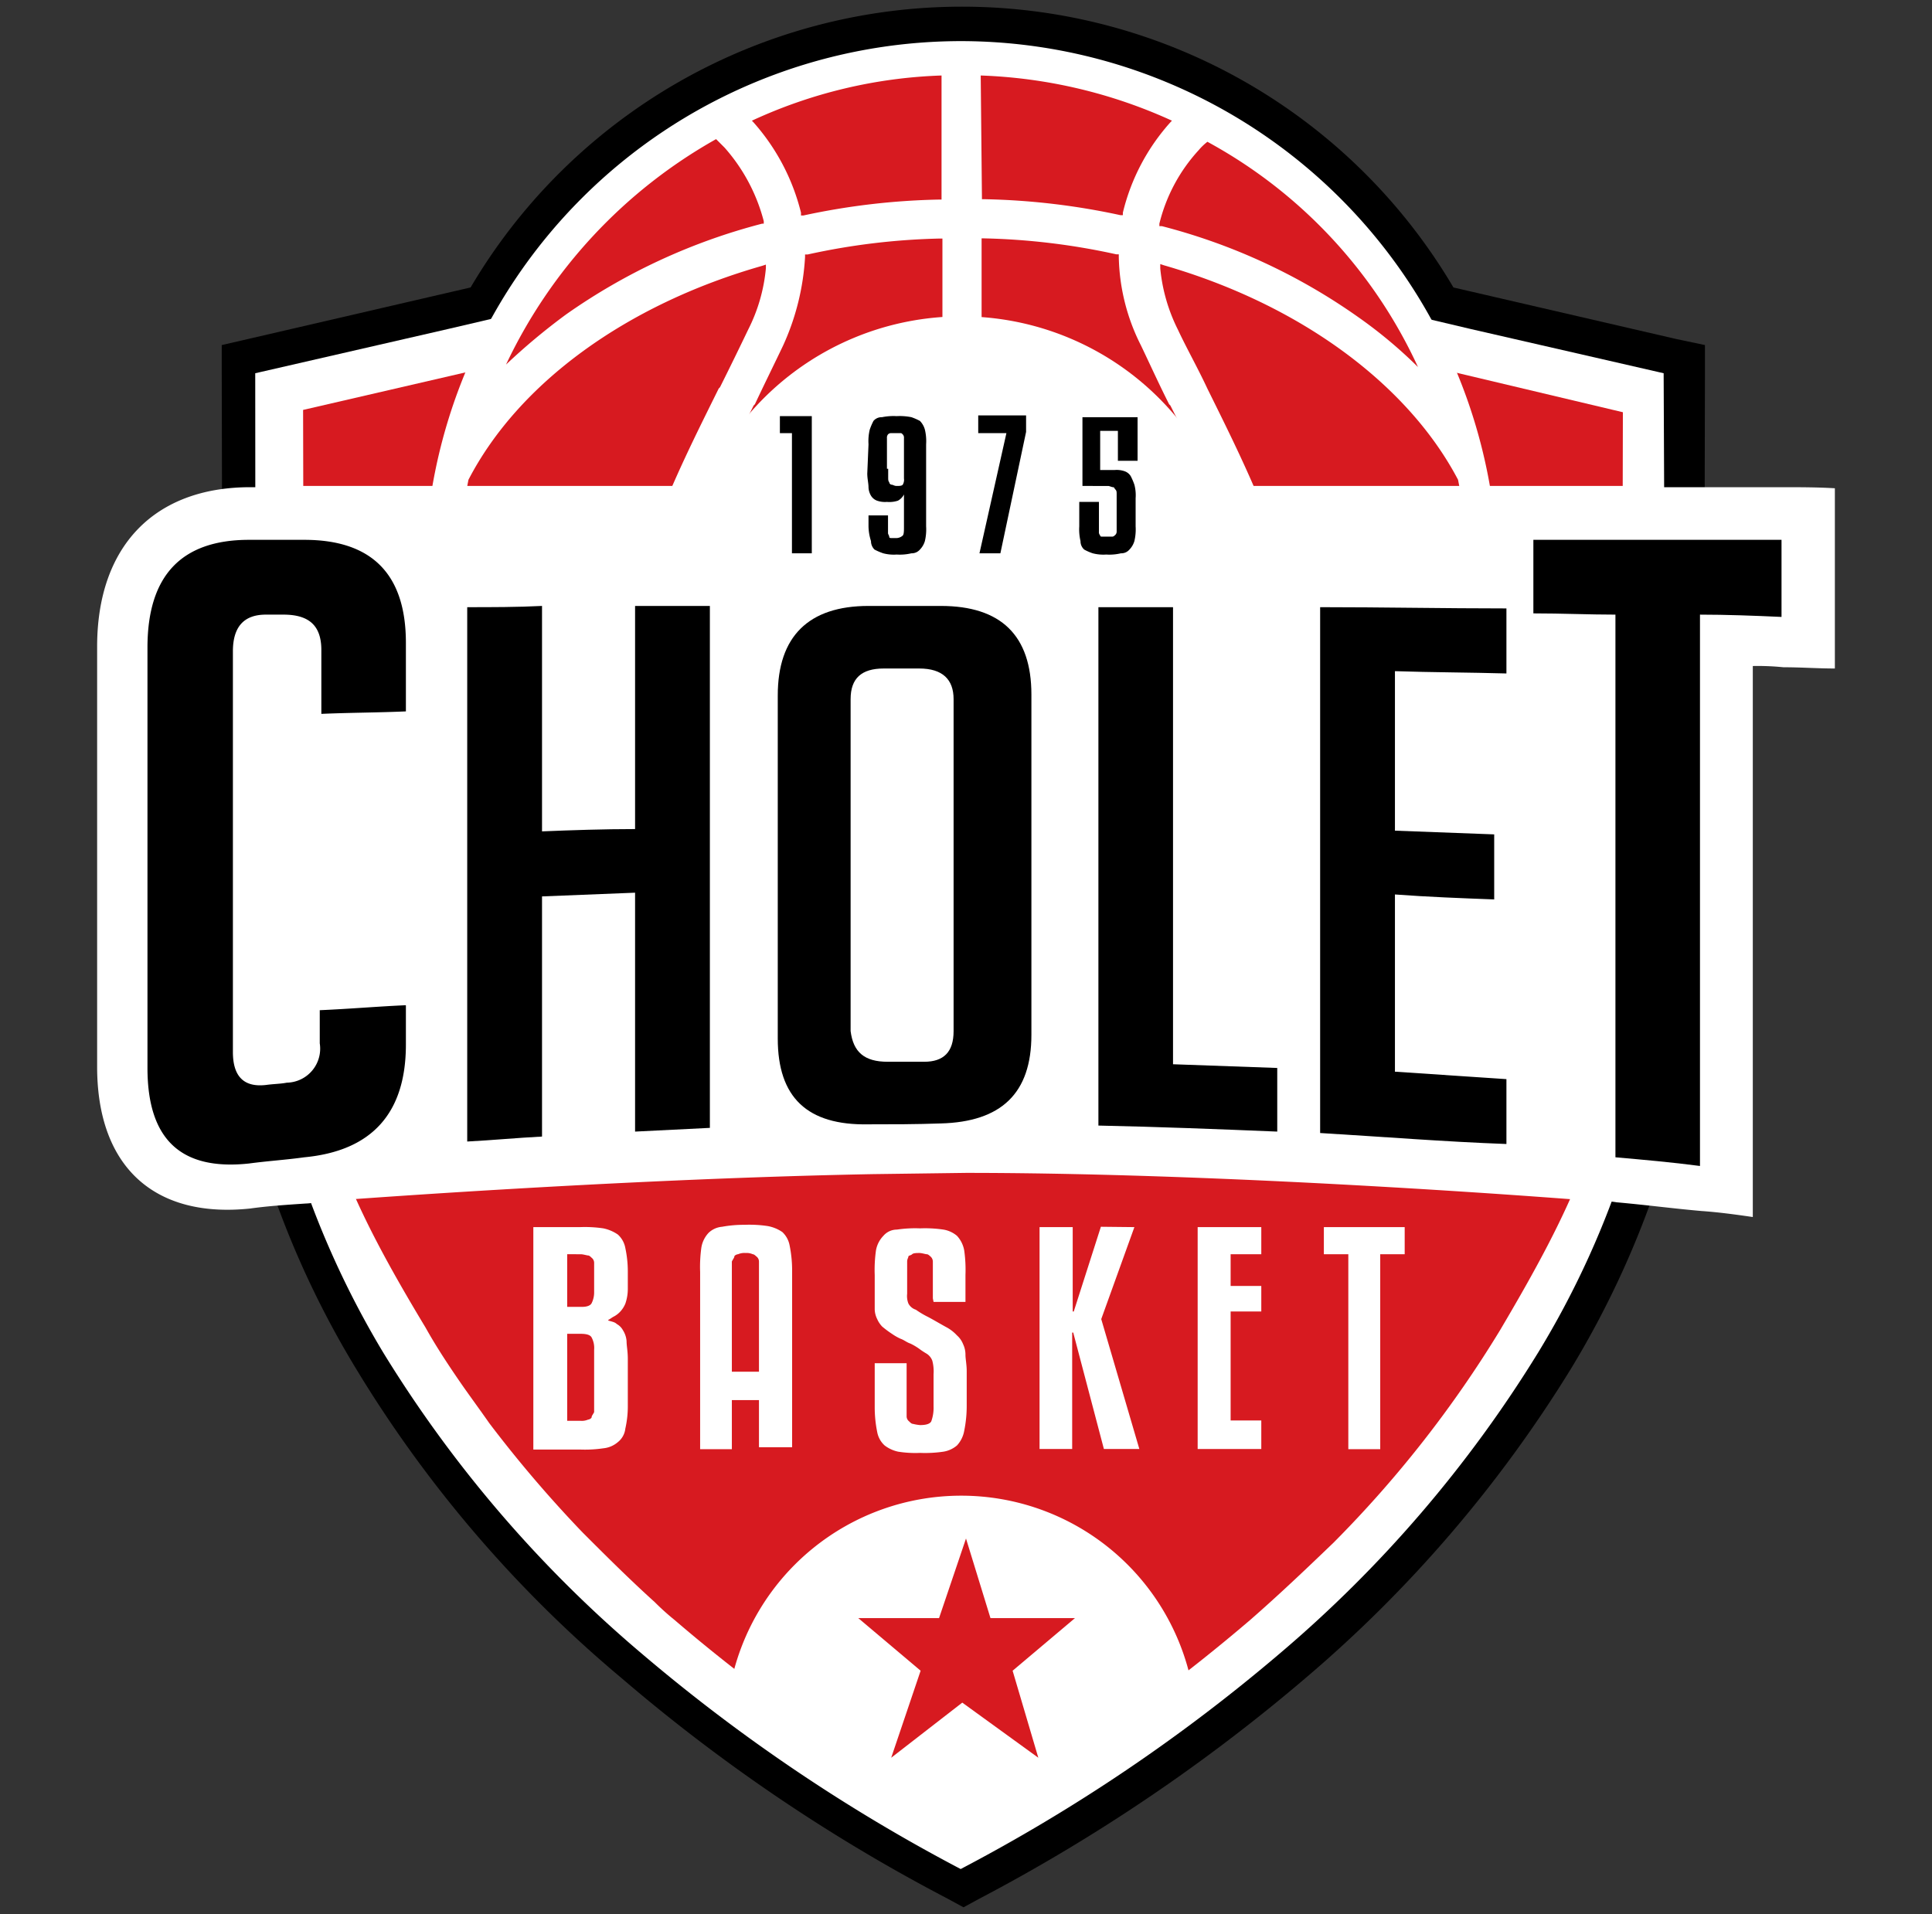 <svg id="Layer_1" data-name="Layer 1" xmlns="http://www.w3.org/2000/svg" viewBox="0 0 109 108"><rect x="0" y="0" width="109" height="108" fill="#333333" stroke="none"/><defs><style>.cls-1{fill:#fff;}.cls-2{fill:#d71a20;}</style></defs><g id="g1099"><path id="path949" class="cls-1" d="M53.81,106.3A98.56,98.56,0,0,1,35.63,94a71.18,71.18,0,0,1-14.8-17.29A51.38,51.38,0,0,1,13.5,53.55v-.07l-.07-33.32L31.48,16A99.67,99.67,0,0,1,77,16l18,4.15L95,53.48h0a51.63,51.63,0,0,1-7.33,23.16,71.62,71.62,0,0,1-14.8,17.29,98.9,98.9,0,0,1-18.18,12.3l-.42.21Z"/><path id="path951" d="M94.53,19.12,82,16.22a32.18,32.18,0,0,0-55.45,0l-12.52,2.9-1.52.35V21l.07,32.49v.14A52.49,52.49,0,0,0,20.07,77.2a70.15,70.15,0,0,0,15,17.49,97.61,97.61,0,0,0,18.39,12.44l.9.49.9-.49A99.93,99.93,0,0,0,73.65,94.69a73.19,73.19,0,0,0,15-17.49,52.37,52.37,0,0,0,7.47-23.58v-.14L96.19,21V19.47ZM94,53.55A50.09,50.09,0,0,1,86.79,76.3a71,71,0,0,1-14.59,17,97.73,97.73,0,0,1-18,12.16,98.07,98.07,0,0,1-18-12.16,70.52,70.52,0,0,1-14.59-17,51.31,51.31,0,0,1-7.19-22.75L14.4,21.06l10.85-2.49,5.05-1.18c.55-.83,1.11-1.59,1.66-2.35a28.34,28.34,0,0,1,44.39,0A18.85,18.85,0,0,1,78,17.39l5,1.18,10.86,2.49Z"/><path id="path953" class="cls-2" d="M76.14,19.6a97.74,97.74,0,0,0-21.92-2.49h0a96.41,96.41,0,0,0-11,.63c-1.8.2-3.66.48-5.46.76s-3.6.69-5.39,1.1L17.1,23.13l.07,32.7c.48,7.47,2.76,12.31,6.84,19.08.62,1.11,1.31,2.15,2.07,3.25.49.7,1,1.39,1.53,2.15a70,70,0,0,0,5.25,6.15c1.31,1.31,2.63,2.63,4.08,3.94a13.76,13.76,0,0,0,1.11,1,93.64,93.64,0,0,0,16.24,11.2h0a32.68,32.68,0,0,0,3.25-1.87,78,78,0,0,0,7.26-4.77c1.87-1.38,3.8-2.9,5.74-4.56,1.66-1.45,3.18-2.9,4.7-4.36a64.51,64.51,0,0,0,9.4-12c4-6.77,6.3-11.54,6.85-19.08l.07-32.7Z"/><path id="path955" class="cls-2" d="M54.22,61.92A29.32,29.32,0,1,1,83.54,32.6,29.33,29.33,0,0,1,54.22,61.92Z"/><path id="path957" class="cls-1" d="M54.22,2.32A30.28,30.28,0,1,0,84.51,32.6,30.32,30.32,0,0,0,54.22,2.32ZM80,20.71a26.07,26.07,0,0,0-3.39-2.83,33.75,33.75,0,0,0-11.06-5.12h-.14v-.14a9.44,9.44,0,0,1,2.22-4.15A3.11,3.11,0,0,1,68.12,8,27.55,27.55,0,0,1,80,20.71ZM55.33,4.26A28.28,28.28,0,0,1,66.12,6.81l-.07.07A11.74,11.74,0,0,0,63.35,12v.14h-.14a39.71,39.71,0,0,0-7.67-.9H55.4Zm-2.21,0v7H53a39.72,39.72,0,0,0-7.68.9h-.13V12a12,12,0,0,0-2.7-5.12l-.07-.07A27.58,27.58,0,0,1,53.12,4.26ZM40.4,7.85l.48.48a10.07,10.07,0,0,1,2.21,4.15v.14H43a34.05,34.05,0,0,0-11.06,5.12,35.76,35.76,0,0,0-3.39,2.83A28.58,28.58,0,0,1,40.4,7.85ZM54.22,61A28.34,28.34,0,0,1,25.88,32.6a29,29,0,0,1,.55-5.53C29.26,21.61,35.35,17.18,43,15l.21-.07v.21a9.57,9.57,0,0,1-1,3.46c-.48,1-1,2.07-1.59,3.25l-.07.07c-2.42,4.9-5.53,10.92-5.6,17.56a21.51,21.51,0,0,0,2.49,10.44,31,31,0,0,0,4.57,6.43,31,31,0,0,0,5,1.86c-6.77-5.87-10-12-9.88-18.66.06-6.16,2.9-11.69,5.39-16.67l.07-.07c.55-1.17,1.1-2.28,1.59-3.31a13.9,13.9,0,0,0,1.24-5v-.14h.14a38.34,38.34,0,0,1,7.47-.9h.14V59.15h2.21V13.45h.14a38.33,38.33,0,0,1,7.46.9h.14v.14a11.49,11.49,0,0,0,1.25,5c.48,1,1,2.15,1.59,3.32l.07.07c2.48,4.91,5.25,10.51,5.39,16.66.07,6.71-3.11,12.8-9.89,18.67a33.7,33.7,0,0,0,5.05-1.86A29.55,29.55,0,0,0,71.23,50a21.51,21.51,0,0,0,2.49-10.44c-.07-6.64-3.18-12.73-5.6-17.63-.55-1.18-1.18-2.29-1.66-3.32a9.78,9.78,0,0,1-1-3.46V14.9l.21.07c7.67,2.21,13.76,6.71,16.59,12.1a28.56,28.56,0,0,1,.56,5.53A28.72,28.72,0,0,1,54.22,61Z"/><path id="path959" class="cls-1" d="M41.23,95a13.27,13.27,0,0,1,26,0l-12.93,8.78Z"/><polygon id="polygon961" class="cls-2" points="57.13 94.27 58.58 99.18 54.29 96.07 50.28 99.18 51.94 94.27 48.42 91.3 52.98 91.3 54.5 86.81 55.88 91.3 60.65 91.3 57.13 94.27"/><g id="g1070"><path id="path963" class="cls-1" d="M34.31,74.5c.14.07.35.07.49.21a.86.86,0,0,1,.34.34,1.33,1.33,0,0,1,.21.62c0,.28.07.56.07,1v2.63a5.7,5.7,0,0,1-.14,1.31,1.13,1.13,0,0,1-.42.76,1.47,1.47,0,0,1-.82.35,7.16,7.16,0,0,1-1.32.07H30.09V69.24h2.63a7.16,7.16,0,0,1,1.32.07,2.23,2.23,0,0,1,.82.35,1.35,1.35,0,0,1,.42.76,6.31,6.31,0,0,1,.14,1.31v1a2.54,2.54,0,0,1-.14.83A1.5,1.5,0,0,1,35,74a1.34,1.34,0,0,1-.34.27c-.14.07-.21.14-.35.21ZM32,73.74h.83c.28,0,.48-.07.55-.21a1.35,1.35,0,0,0,.14-.62V71.25a.36.36,0,0,0-.14-.28c-.07-.07-.14-.13-.2-.13s-.28-.07-.42-.07H32Zm0,6.43h.76a.89.89,0,0,0,.42-.07c.06,0,.2-.07.2-.14s.07-.14.14-.28V76.16a1.25,1.25,0,0,0-.14-.69c-.07-.14-.27-.21-.62-.21H32v4.91Z"/><path id="path965" class="cls-1" d="M42.82,81.76V79H41.29v2.77H39.5v-10a7.88,7.88,0,0,1,.07-1.38,1.59,1.59,0,0,1,.41-.83,1.25,1.25,0,0,1,.76-.34A6.69,6.69,0,0,1,42,69.11a7,7,0,0,1,1.31.07,2.12,2.12,0,0,1,.83.34,1.38,1.38,0,0,1,.41.76,7.08,7.08,0,0,1,.14,1.38v10H42.82ZM42.06,70.7a.89.89,0,0,0-.42.07c-.07,0-.21.07-.21.13s-.07.14-.14.28V77.4h1.53V71.18a.36.36,0,0,0-.14-.28c-.07-.06-.14-.13-.21-.13a.87.87,0,0,0-.41-.07Z"/><path id="path967" class="cls-1" d="M52.63,73.26V71.18a.39.39,0,0,0-.13-.28c-.07-.06-.14-.13-.21-.13s-.28-.07-.42-.07-.34,0-.41.07-.21.07-.21.13-.07.14-.07.28V73a1.16,1.16,0,0,0,.07.55.72.72,0,0,0,.42.35,5.24,5.24,0,0,0,.69.41c.27.14.62.35,1,.56a2.25,2.25,0,0,1,.63.48,1.27,1.27,0,0,1,.34.48,1.4,1.4,0,0,1,.14.63c0,.2.07.55.07.89v2a7,7,0,0,1-.14,1.38,1.63,1.63,0,0,1-.41.83,1.56,1.56,0,0,1-.76.35,7.11,7.11,0,0,1-1.32.07,6.21,6.21,0,0,1-1.24-.07,1.92,1.92,0,0,1-.76-.35,1.35,1.35,0,0,1-.42-.76,7,7,0,0,1-.14-1.38V76.92h1.8v3a.36.36,0,0,0,.14.28c.07.07.14.14.21.14a2.5,2.5,0,0,0,.41.07q.52,0,.63-.21a2.23,2.23,0,0,0,.13-.83V77.54a2.36,2.36,0,0,0-.07-.76.79.79,0,0,0-.34-.41,4.29,4.29,0,0,1-.42-.28,3.36,3.36,0,0,0-.48-.28c-.21-.07-.35-.2-.55-.27a3,3,0,0,1-.49-.28,5.62,5.62,0,0,1-.55-.41,1.46,1.46,0,0,1-.28-.42,1.31,1.31,0,0,1-.14-.55V71.94a7.82,7.82,0,0,1,.07-1.38,1.56,1.56,0,0,1,.42-.83,1,1,0,0,1,.76-.35,7,7,0,0,1,1.31-.07,7.11,7.11,0,0,1,1.32.07,1.58,1.58,0,0,1,.76.35,1.63,1.63,0,0,1,.41.83,7.82,7.82,0,0,1,.07,1.38v1.52h-1.8Z"/><path id="path969" class="cls-1" d="M64,69.24l-1.87,5.19,2.15,7.33h-2l-1.73-6.57h-.06v6.57H58.65V69.24h1.87V74h.06l1.53-4.78Z"/><path id="path971" class="cls-1" d="M71.16,81.76H67.57V69.24h3.59v1.53H69.43v1.79h1.73V74H69.43v6.15h1.73Z"/><path id="path973" class="cls-1" d="M79.25,70.77H77.87v11h-1.8v-11H74.69V69.24h4.56Z"/></g><path id="path977" class="cls-1" d="M100.55,27.49H93.29v-.07H68.74a15.77,15.77,0,0,0-29,0H15.64v.07H14.12c-5.39,0-8.64,3.31-8.64,9V60.19c0,5.67,3.25,8.57,8.64,8,1-.14,2.08-.21,3.11-.28a3.92,3.92,0,0,0,.9-.14h.35c.07,0,16-1.24,30.77-1.52l5.25-.07c16,0,35.47,1.59,35.47,1.59v-.07c.41.07.83.07,1.24.14,1.59.14,3.18.35,4.77.49,1,.07,1.94.2,2.91.34V37.58a14.38,14.38,0,0,1,1.73.07c1,0,1.93.07,2.9.07V27.55c-1-.06-2-.06-3-.06Z"/><g id="g1056"><path id="path979" d="M44,23.48h1.8v7.74H44.68V24.44H44Z"/><path id="path981" d="M49,25.07a2.78,2.78,0,0,1,.07-.83,3.41,3.41,0,0,1,.21-.49.6.6,0,0,1,.48-.21,3.26,3.26,0,0,1,.83-.06,3.31,3.31,0,0,1,.83.06,3.24,3.24,0,0,1,.48.21,1.13,1.13,0,0,1,.28.49,2.78,2.78,0,0,1,.07.83V29.7a2.85,2.85,0,0,1-.07.83,1.15,1.15,0,0,1-.28.48.61.61,0,0,1-.48.21,2.85,2.85,0,0,1-.83.07,2.33,2.33,0,0,1-.76-.07,3.41,3.41,0,0,1-.49-.21.66.66,0,0,1-.2-.48A2.85,2.85,0,0,1,49,29.7v-.62h1.1v1c0,.07.07.14.07.21s.07.07.14.07h.21a.56.56,0,0,0,.41-.14c.07-.07.07-.27.07-.48V27.9a.82.82,0,0,1-.34.35,1.53,1.53,0,0,1-.62.07,1.36,1.36,0,0,1-.56-.07.67.67,0,0,1-.34-.28,1,1,0,0,1-.14-.48c0-.21-.07-.49-.07-.77Zm1.11,1.38v.48c0,.14,0,.21.06.28a.15.15,0,0,0,.14.14c.07,0,.14.07.28.07s.28,0,.34-.07A.53.53,0,0,0,51,27V24.72a.26.26,0,0,0-.07-.21c-.07-.07-.07-.07-.13-.07h-.56a.24.24,0,0,0-.14.07.29.29,0,0,0-.06.21v1.73Z"/><path id="path983" d="M57.89,24.37l-1.45,6.85H55.26l1.52-6.78H55.19v-1h2.7Z"/><path id="path985" d="M63.07,26V24.31h-1v2.21h.82a1.36,1.36,0,0,1,.56.07.66.66,0,0,1,.34.27,3.41,3.41,0,0,1,.21.49,2.3,2.3,0,0,1,.07.76V29.7a2.85,2.85,0,0,1-.07.83,1.15,1.15,0,0,1-.28.48.6.6,0,0,1-.48.21,2.81,2.81,0,0,1-.83.07,2.36,2.36,0,0,1-.76-.07,2.83,2.83,0,0,1-.48-.21.63.63,0,0,1-.21-.48,2.85,2.85,0,0,1-.07-.83V28.32H62V30a.26.26,0,0,0,.07.21c0,.07.06.07.13.07h.56a.21.21,0,0,0,.13-.07A.26.26,0,0,0,63,30V27.9c0-.14,0-.21-.07-.28s-.06-.13-.13-.13-.21-.07-.28-.07H61.07V23.54h3.11V26H63.07Z"/></g><g id="g1046"><path id="path989" d="M22.9,56.73v2.21c0,3.88-1.93,6-5.73,6.36-1,.14-2.08.21-3.12.35-3.8.41-5.73-1.31-5.73-5.39V36.54c0-4.08,1.93-6.08,5.73-6.08h3.12c3.8,0,5.73,1.93,5.73,5.81v3.87c-1.59.07-3.18.07-4.77.14v-3.6c0-1.38-.69-2-2.14-2H15q-1.86,0-1.86,2.07V59.36q0,2.07,1.86,1.86c.42-.06.83-.06,1.18-.13a1.92,1.92,0,0,0,1.86-2.22V57c1.66-.07,3.25-.21,4.84-.28Z"/><path id="path993" d="M35.83,63.85V50.37l-5.25.21V64.13c-1.38.07-2.84.21-4.22.28V34.26c1.38,0,2.84,0,4.22-.07V46.91c1.73-.07,3.46-.13,5.25-.13V34.19h4.22V63.64Z"/><path id="path997" d="M49,63.44c-3.46.07-5.12-1.52-5.12-4.84V39.24c0-3.32,1.73-5.05,5.12-5.05h4.08c3.39,0,5.11,1.66,5.11,5V58.39c0,3.32-1.72,4.91-5.11,5C51.67,63.44,50.35,63.44,49,63.44Zm1-3.53h2.14c1.1,0,1.66-.55,1.66-1.73V39.45c0-1.11-.62-1.73-1.94-1.73h-2c-1.25,0-1.87.55-1.87,1.73V58.18C48.14,59.36,48.76,59.91,50.08,59.91Z"/><path id="path1001" d="M72.06,63.85c-3.39-.14-6.71-.27-10.09-.34V34.26h4.21V60.05l5.88.21Z"/><path id="path1005" d="M74.48,63.92V34.26c3.53,0,7,.07,10.51.07V38c-2.07-.06-4.22-.06-6.29-.13v9l5.6.21v3.67c-1.87-.07-3.73-.14-5.6-.28v10l6.29.42v3.66c-3.53-.13-7-.41-10.51-.62Z"/><path id="path1009" d="M95.91,34.68V65.79c-1.59-.21-3.18-.35-4.77-.49V34.68c-1.52,0-3-.07-4.63-.07V30.46h14v4.35c-1.52-.07-3.12-.13-4.64-.13Z"/></g></g></svg>